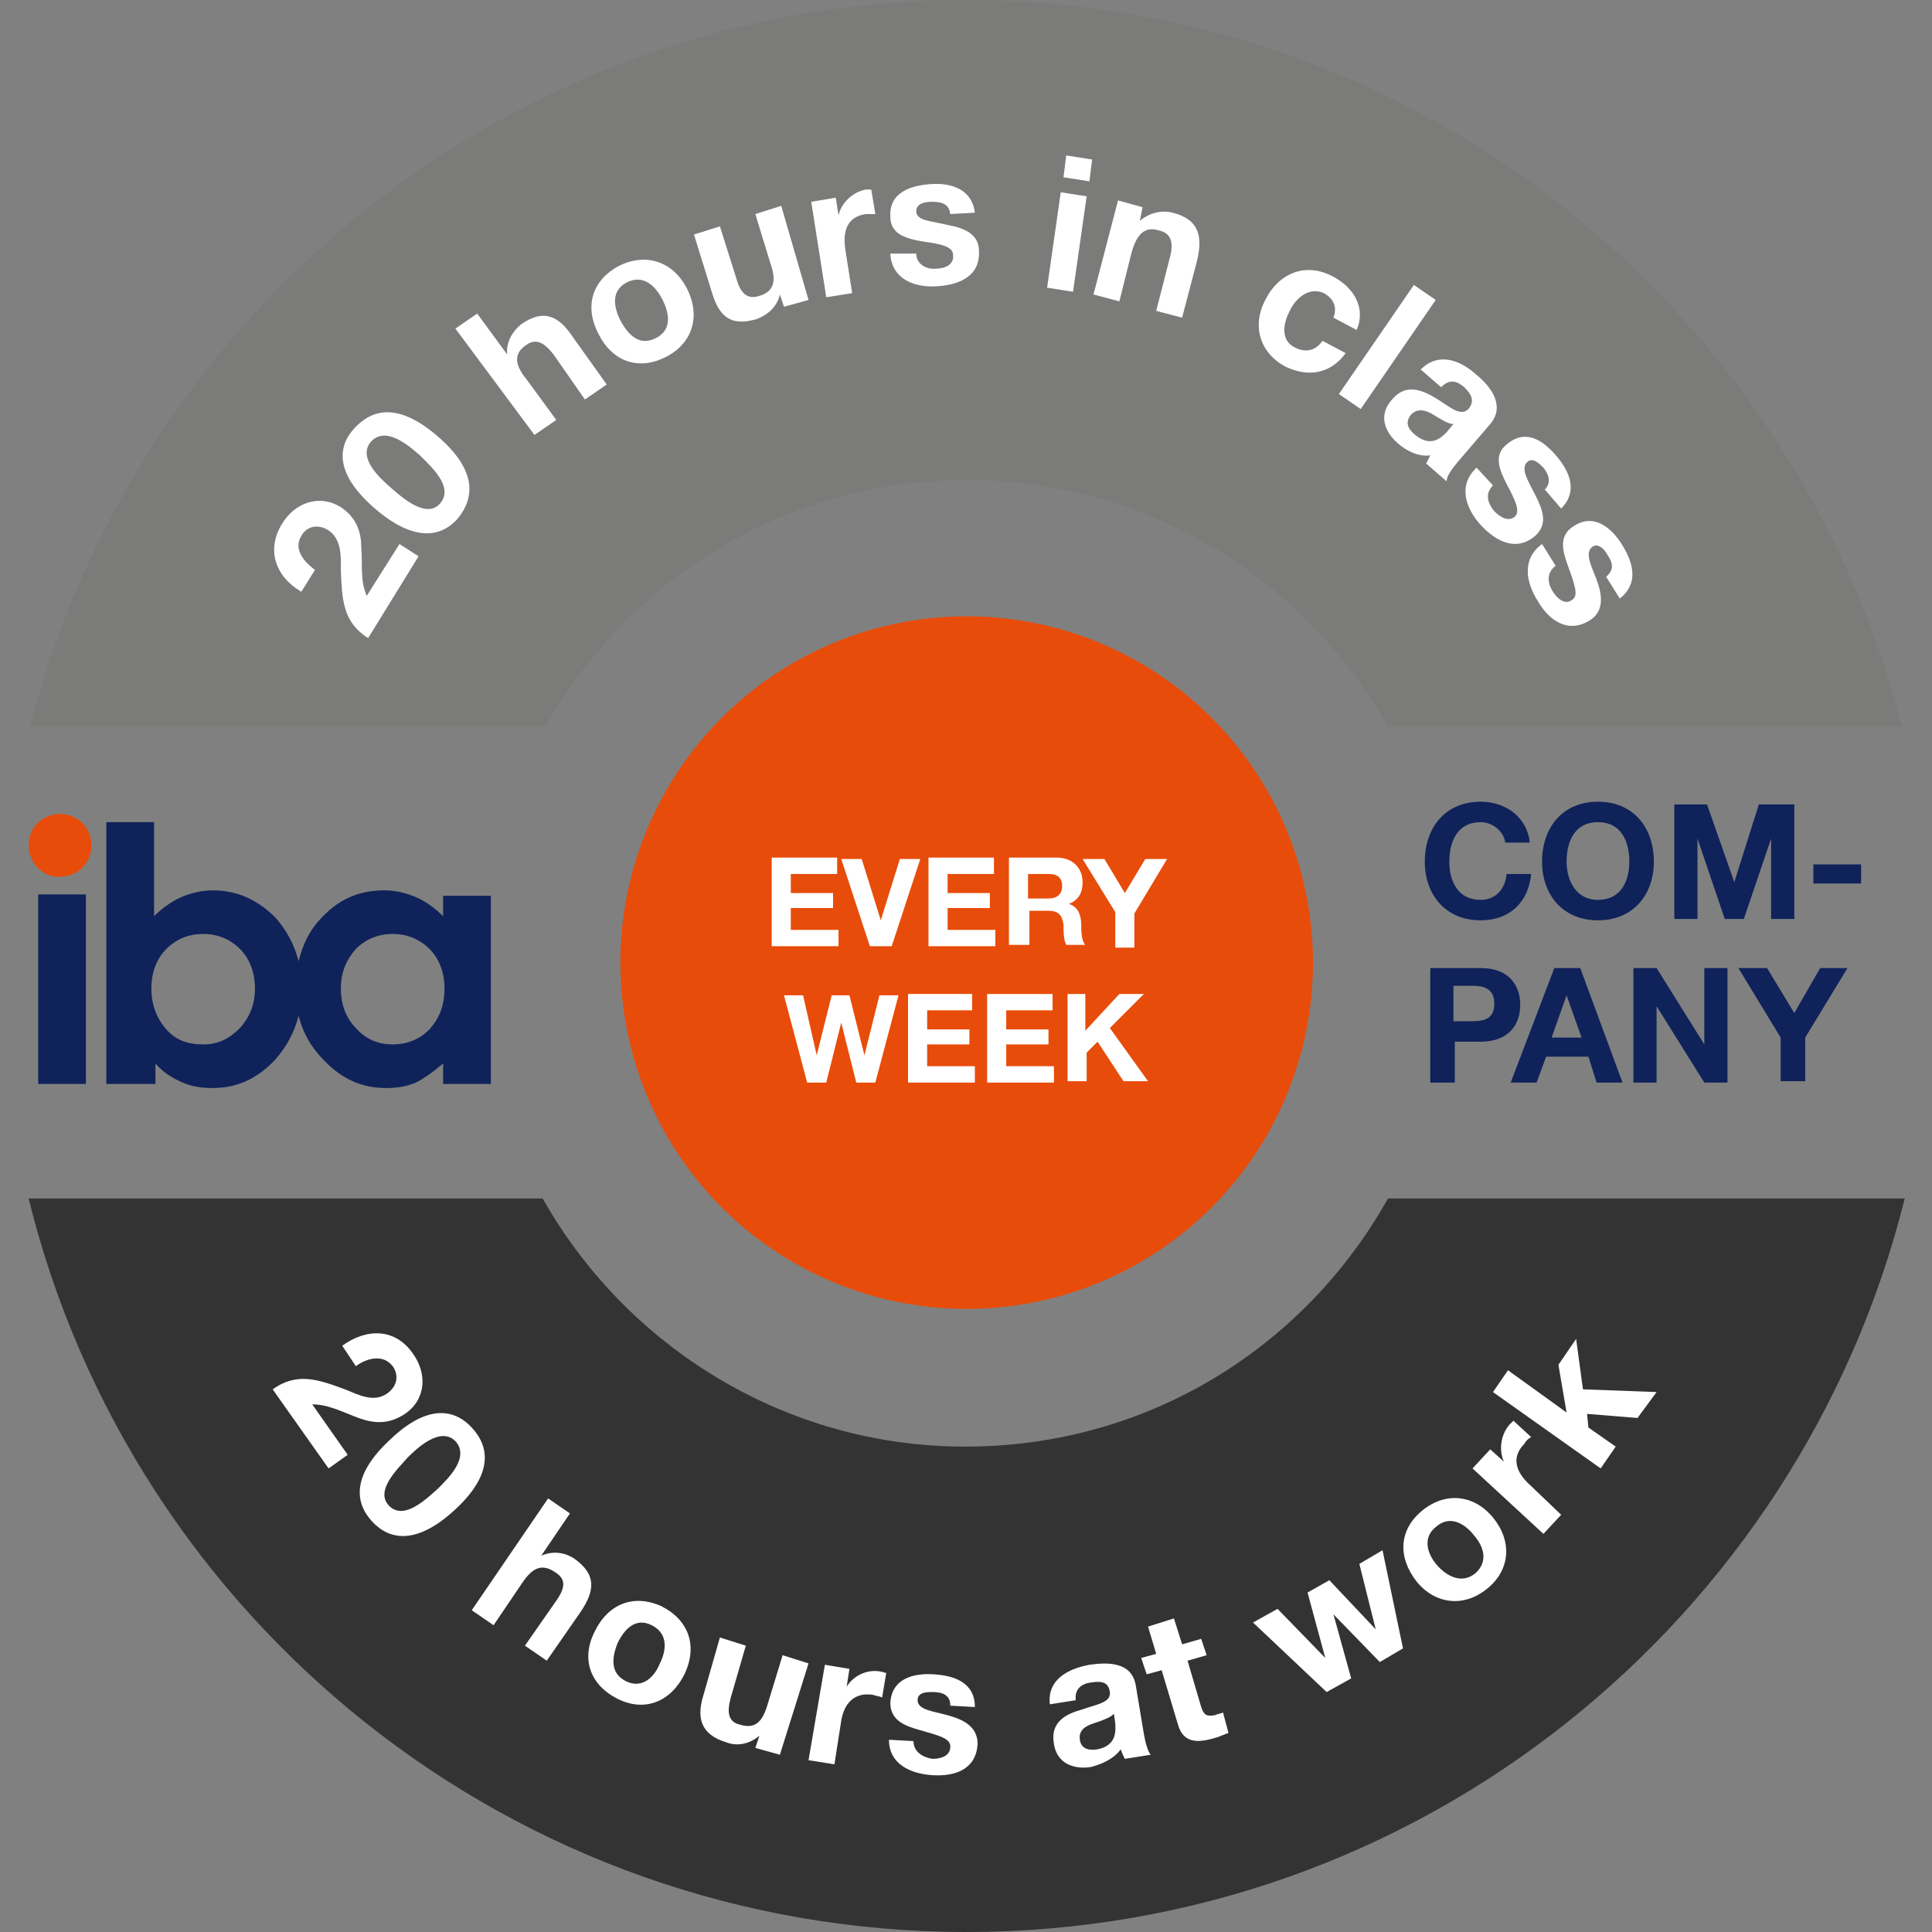 <?xml version="1.0" encoding="utf-8"?>
<!-- Generator: Adobe Illustrator 23.0.1, SVG Export Plug-In . SVG Version: 6.00 Build 0)  -->
<svg version="1.1" id="Ebene_1" xmlns="http://www.w3.org/2000/svg" xmlns:xlink="http://www.w3.org/1999/xlink" x="0px" y="0px"
	 viewBox="0 0 141.7 141.7" style="enable-background:new 0 0 141.7 141.7;" xml:space="preserve">
<rect x="0" y="0" width="141.7" height="141.7" fill="#808080" stroke="none"/>
<style type="text/css">
	.st0{fill:#333333;}
	.st1{fill:#7B7B7A;}
	.st2{fill:#E84C0A;}
	.st3{fill:#0F225A;}
	.st4{fill-rule:evenodd;clip-rule:evenodd;fill:#0F225A;}
	.st5{fill:#FFFFFF;}
</style>
<g>
	<path class="st0" d="M101.8,87.9c-6.1,10.9-17.6,18.2-31,18.2c-13.3,0-24.9-7.4-31-18.2H2.1c7.6,30.9,35.5,53.8,68.8,53.8
		c33.2,0,61.1-22.9,68.8-53.8H101.8z"/>
</g>
<g>
	<path class="st1" d="M40,53.3c6.1-10.8,17.6-18.1,30.9-18.1c13.3,0,24.8,7.3,30.9,18.1h37.7C131.6,22.6,103.9,0,70.9,0
		S10.1,22.6,2.2,53.3H40z"/>
</g>
<circle class="st2" cx="70.9" cy="70.6" r="25.4"/>
<g>
	<path class="st2" d="M2.1,62c0-1.3,1-2.3,2.3-2.3c1.3,0,2.3,1,2.3,2.3c0,1.3-1,2.3-2.3,2.3C3.2,64.4,2.1,63.3,2.1,62L2.1,62z"/>
	<polygon class="st3" points="2.8,65.6 6.3,65.6 6.3,79.5 2.8,79.5 2.8,65.6 	"/>
	<path class="st4" d="M21.9,74.5c-0.3,1.2-0.9,2.3-1.7,3.2c-1.3,1.4-2.8,2.1-4.6,2.1c-0.8,0-1.5-0.1-2.2-0.4c-0.7-0.3-1.4-0.7-2-1.4
		v1.5H7.8V60.3h3.5v6.9c0.6-0.6,1.3-1.1,2-1.4c0.7-0.3,1.5-0.5,2.3-0.5c1.8,0,3.3,0.7,4.6,2c0.8,0.9,1.4,2,1.7,3.2
		c0.3-1.2,0.8-2.3,1.7-3.2c1.3-1.4,2.8-2,4.6-2c0.8,0,1.6,0.2,2.3,0.5c0.7,0.3,1.4,0.8,2,1.4v-1.5h3.5v13.8h-3.5V78
		c-0.7,0.6-1.4,1.1-2,1.4c-0.7,0.3-1.4,0.4-2.2,0.4c-1.8,0-3.3-0.7-4.6-2.1C22.8,76.8,22.2,75.7,21.9,74.5L21.9,74.5z M14.9,68.5
		c-1.1,0-2,0.4-2.7,1.1c-0.7,0.7-1.1,1.7-1.1,2.9c0,1.2,0.4,2.2,1.1,3c0.7,0.8,1.6,1.1,2.7,1.1c1.1,0,1.9-0.4,2.7-1.2
		c0.7-0.8,1.1-1.7,1.1-2.9c0-1.2-0.4-2.2-1.1-2.9C16.9,68.9,16,68.5,14.9,68.5L14.9,68.5z M28.8,68.5c-1.1,0-2,0.4-2.7,1.1
		c-0.7,0.8-1.1,1.7-1.1,2.9c0,1.2,0.4,2.2,1.1,2.9c0.7,0.8,1.6,1.2,2.7,1.2c1.1,0,2-0.4,2.7-1.1c0.7-0.8,1.1-1.7,1.1-3
		c0-1.2-0.4-2.2-1.1-2.9C30.8,68.9,29.9,68.5,28.8,68.5L28.8,68.5z"/>
</g>
<g>
	<path class="st3" d="M110.4,61.8c-0.1-0.8-0.9-1.5-1.8-1.5c-1.7,0-2.3,1.4-2.3,2.9c0,1.4,0.6,2.8,2.3,2.8c1.1,0,1.8-0.8,1.9-1.9
		h1.8c-0.2,2.1-1.6,3.4-3.7,3.4c-2.6,0-4.1-1.9-4.1-4.3c0-2.5,1.5-4.4,4.1-4.4c1.8,0,3.4,1.1,3.6,3H110.4z"/>
	<path class="st3" d="M117.2,58.8c2.6,0,4.1,1.9,4.1,4.4c0,2.4-1.5,4.3-4.1,4.3c-2.6,0-4.1-1.9-4.1-4.3
		C113.1,60.7,114.6,58.8,117.2,58.8z M117.2,66c1.7,0,2.3-1.4,2.3-2.8c0-1.5-0.6-2.9-2.3-2.9s-2.3,1.4-2.3,2.9
		C114.9,64.6,115.6,66,117.2,66z"/>
	<path class="st3" d="M122.6,59h2.6l2,5.7h0L129,59h2.6v8.4h-1.7v-5.9h0l-2,5.9h-1.4l-2-5.9h0v5.9h-1.7V59z"/>
	<path class="st3" d="M133,63.4h3.5v1.4H133V63.4z"/>
	<path class="st3" d="M104.8,71h3.8c2.1,0,2.9,1.3,2.9,2.7c0,1.4-0.8,2.7-2.9,2.7h-1.9v3h-1.8V71z M106.6,74.9h1.4
		c0.9,0,1.6-0.2,1.6-1.3c0-1.1-0.8-1.3-1.6-1.3h-1.4V74.9z"/>
	<path class="st3" d="M114,71h1.9l3.1,8.4h-1.9l-0.6-1.9h-3.1l-0.7,1.9h-1.9L114,71z M113.8,76.1h2.2l-1.1-3.1h0L113.8,76.1z"/>
	<path class="st3" d="M119.7,71h1.8l3.5,5.6h0V71h1.7v8.4H125l-3.5-5.6h0v5.6h-1.7V71z"/>
	<path class="st3" d="M130.6,76.1l-3.1-5.1h2.1l2,3.3l1.9-3.3h2l-3.1,5.1v3.2h-1.8V76.1z"/>
</g>
<g>
	<path class="st5" d="M56.6,62.9h4.8v1.2H58v1.4h3.1v1.1H58v1.6h3.5v1.2h-4.9V62.9z"/>
	<path class="st5" d="M65.4,69.4h-1.6l-2.1-6.4h1.5l1.4,4.5h0l1.4-4.5h1.5L65.4,69.4z"/>
	<path class="st5" d="M68.1,62.9h4.8v1.2h-3.4v1.4h3.1v1.1h-3.1v1.6H73v1.2h-4.9V62.9z"/>
	<path class="st5" d="M74,62.9h3.5c1.2,0,1.9,0.8,1.9,1.8c0,0.8-0.3,1.3-1,1.6v0c0.7,0.2,0.9,0.9,0.9,1.5c0,0.4,0,1.2,0.3,1.5h-1.4
		c-0.2-0.4-0.2-1-0.2-1.5c-0.1-0.7-0.4-1-1.1-1h-1.4v2.5H74V62.9z M75.4,65.9h1.5c0.6,0,1-0.3,1-0.9c0-0.6-0.3-0.9-1-0.9h-1.5V65.9z
		"/>
	<path class="st5" d="M81.8,66.9l-2.4-3.9H81l1.5,2.5l1.5-2.5h1.6l-2.4,4v2.5h-1.4V66.9z"/>
	<path class="st5" d="M64.2,79.4h-1.4L61.7,75h0l-1.1,4.4h-1.4l-1.7-6.4h1.4l1,4.4h0l1.1-4.4h1.3l1.1,4.4h0l1.1-4.4h1.4L64.2,79.4z"
		/>
	<path class="st5" d="M66.5,72.9h4.8v1.2H68v1.4h3.1v1.1H68v1.6h3.5v1.2h-4.9V72.9z"/>
	<path class="st5" d="M72.4,72.9h4.8v1.2h-3.4v1.4h3.1v1.1h-3.1v1.6h3.5v1.2h-4.9V72.9z"/>
	<path class="st5" d="M78.2,72.9h1.4v2.7l2.5-2.7h1.8l-2.5,2.5l2.8,3.9h-1.8l-1.9-2.9l-0.8,0.8v2.1h-1.4V72.9z"/>
</g>
<g>
	<path class="st5" d="M22.1,43.4c-1.9-1.1-2.6-3.1-1.4-5c0.9-1.5,2.7-2.2,4.3-1.2c1.2,0.8,1.5,1.9,1.5,3c0.1,1.2-0.1,2.4,0.4,3.5
		l2.4-3.8l1.4,0.9L27,46.8c-1.9-1.2-1.9-2.9-2-4.9c0-1,0.1-2.3-0.9-3c-0.8-0.5-1.6-0.3-2,0.4c-0.6,1,0.2,1.9,1,2.5L22.1,43.4z"/>
	<path class="st5" d="M26,31.4c1.3-1.4,3.2-1.9,6.1,0.6c2.9,2.5,2.7,4.5,1.5,6c-1.2,1.4-3.2,1.8-6.1-0.7
		C24.6,34.8,24.7,32.8,26,31.4z M32.3,36.9c1-1.2-0.7-2.7-1.5-3.5c-0.8-0.7-2.5-2.2-3.6-1c-1,1.2,0.7,2.7,1.5,3.4
		C29.5,36.5,31.3,38.1,32.3,36.9z"/>
	<path class="st5" d="M33.4,24.1L35,23l2.2,3l0,0c-0.1-0.9,0.4-1.7,1-2.2c1.7-1.2,2.8-0.6,3.8,0.9l2.5,3.5l-1.6,1.1l-2.3-3.3
		c-0.7-0.9-1.3-1.2-2-0.7c-0.9,0.6-0.9,1.4,0,2.5l2.2,3l-1.6,1.1L33.4,24.1z"/>
	<path class="st5" d="M45.4,19.5c2-1,4-0.3,5,1.7c1,2,0.4,4-1.6,5c-2,1-3.9,0.3-4.9-1.7C42.8,22.4,43.5,20.5,45.4,19.5z M48.1,24.8
		c1.2-0.6,1-1.8,0.5-2.8c-0.5-1-1.4-1.9-2.6-1.3c-1.2,0.6-1,1.8-0.5,2.8C46.1,24.6,46.9,25.4,48.1,24.8z"/>
	<path class="st5" d="M59.3,22l-1.8,0.5l-0.3-0.9l0,0c-0.2,0.9-0.9,1.5-1.7,1.8c-2,0.6-2.8-0.3-3.3-2l-1.3-4.2l1.9-0.6l1.2,3.8
		c0.3,1.1,0.8,1.6,1.7,1.3c1-0.3,1.3-1,0.8-2.4l-1.1-3.6l1.9-0.6L59.3,22z"/>
	<path class="st5" d="M59.5,14.8l1.8-0.3l0.2,1.3l0,0c0.2-0.9,1-1.7,2-1.9c0.1,0,0.3,0,0.4,0l0.3,1.8c-0.2,0-0.5,0-0.7,0
		c-1.4,0.2-1.7,1.3-1.5,2.6l0.5,3.2l-1.9,0.3L59.5,14.8z"/>
	<path class="st5" d="M67.2,18.6c0,0.8,0.8,1.2,1.5,1.1c0.6,0,1.3-0.3,1.2-1c0-0.6-0.8-0.8-2.3-1c-1.1-0.2-2.3-0.5-2.3-1.8
		c-0.1-1.8,1.5-2.3,3-2.4c1.5-0.1,3,0.4,3.2,2.1l-1.8,0.1c-0.1-0.8-0.7-0.9-1.4-0.9c-0.4,0-1.1,0.1-1.1,0.7c0,0.7,1.1,0.7,2.3,1
		c1.1,0.2,2.3,0.6,2.3,1.9c0.1,1.9-1.5,2.5-3.1,2.6c-1.6,0.1-3.3-0.5-3.4-2.4L67.2,18.6z"/>
	<path class="st5" d="M77.8,14.1l1.9,0.3l-1,7l-1.9-0.3L77.8,14.1z M79.9,13.3L78,13l0.2-1.6l1.9,0.3L79.9,13.3z"/>
	<path class="st5" d="M82,14.7l1.8,0.5l-0.2,1l0,0c0.7-0.6,1.6-0.8,2.4-0.6c2,0.5,2.2,1.8,1.8,3.5l-1.1,4.2l-1.9-0.5l1-3.9
		c0.3-1.1,0.1-1.8-0.8-2c-1-0.3-1.6,0.2-2,1.6l-0.9,3.6l-1.9-0.5L82,14.7z"/>
	<path class="st5" d="M97.8,23.3c0.3-0.8,0-1.4-0.7-1.8C96,21,95,21.9,94.6,22.8c-0.5,0.9-0.7,2.2,0.4,2.7c0.8,0.4,1.5,0.2,2-0.5
		l1.7,0.9c-1.1,1.5-2.7,1.8-4.4,1c-1.9-1-2.5-3-1.5-4.9c1-2,3-2.8,5-1.7c1.5,0.8,2.4,2.3,1.7,3.9L97.8,23.3z"/>
	<path class="st5" d="M103.7,20.9l1.6,1.1L99.8,30l-1.6-1.1L103.7,20.9z"/>
	<path class="st5" d="M104.2,27.1c1.3-1.3,2.9-0.7,4.1,0.4c1.1,0.9,2.1,2.3,1,3.6l-2.4,2.8c-0.4,0.5-0.8,1-0.8,1.4l-1.5-1.3
		c0.1-0.2,0.2-0.4,0.3-0.6c-0.9,0.1-1.7-0.3-2.4-0.9c-1-0.9-1.4-2.1-0.4-3.2c1-1.2,2.2-0.7,3.2-0.1c1,0.6,1.8,1.4,2.4,0.8
		c0.5-0.6,0.2-1.1-0.3-1.6c-0.6-0.5-1.1-0.6-1.7,0L104.2,27.1z M106.6,31.1c-0.4,0-1-0.4-1.5-0.7c-0.5-0.3-1.1-0.5-1.6,0
		c-0.5,0.6-0.2,1.1,0.3,1.5c1.2,1,2,0.1,2.3-0.2L106.6,31.1z"/>
	<path class="st5" d="M109.5,35.6c-0.6,0.6-0.4,1.3,0.1,1.9c0.4,0.4,1,0.8,1.5,0.4c0.4-0.4,0.1-1.1-0.6-2.4c-0.5-1-1-2.1,0-2.9
		c1.4-1.2,2.7-0.3,3.7,0.9c1,1.2,1.5,2.6,0.3,3.8l-1.2-1.4c0.5-0.5,0.3-1.1-0.1-1.6c-0.3-0.3-0.8-0.8-1.2-0.4
		c-0.5,0.5,0.1,1.4,0.6,2.4c0.5,1,1,2.1,0,3c-1.4,1.2-2.9,0.4-4-0.8c-1.1-1.2-1.7-2.9-0.3-4.2L109.5,35.6z"/>
	<path class="st5" d="M114.1,41.5c-0.7,0.5-0.6,1.3-0.2,1.9c0.3,0.5,0.9,1,1.4,0.6c0.5-0.3,0.2-1.1-0.3-2.5
		c-0.4-1.1-0.7-2.2,0.4-2.9c1.5-1,2.8,0.1,3.6,1.4c0.8,1.3,1.2,2.8-0.2,3.9l-1-1.6c0.6-0.5,0.5-1,0.1-1.6c-0.2-0.4-0.7-0.9-1.1-0.6
		c-0.6,0.4-0.1,1.4,0.3,2.4c0.4,1.1,0.6,2.3-0.5,3c-1.6,1-3,0-3.8-1.4c-0.9-1.4-1.2-3.1,0.3-4.2L114.1,41.5z"/>
</g>
<g>
	<path class="st5" d="M25.1,98.7c1.8-1.3,3.9-1.3,5.2,0.6c1,1.4,1,3.3-0.6,4.4c-1.2,0.8-2.3,0.7-3.4,0.3c-1.1-0.4-2.2-1-3.4-1
		l2.6,3.7l-1.4,1l-4.1-5.8c1.8-1.3,3.4-0.7,5.3,0c1,0.4,2.1,1,3.1,0.3c0.7-0.5,0.9-1.3,0.4-2c-0.7-0.9-1.9-0.6-2.7,0L25.1,98.7z"/>
	<path class="st5" d="M34.6,104.7c1.3,1.4,1.6,3.4-1.2,6c-2.8,2.6-4.8,2.3-6.1,0.9c-1.3-1.4-1.5-3.4,1.3-6
		C31.3,103,33.3,103.3,34.6,104.7z M28.5,110.4c1.1,1.2,2.8-0.5,3.6-1.2c0.7-0.7,2.4-2.3,1.3-3.5c-1.1-1.1-2.8,0.5-3.5,1.2
		C29.2,107.7,27.5,109.3,28.5,110.4z"/>
	<path class="st5" d="M40.2,109.9l1.6,1.1l-2.1,3.1l0,0c0.9-0.4,1.8-0.2,2.4,0.2c1.7,1.2,1.5,2.4,0.5,3.9l-2.5,3.6l-1.6-1.1l2.3-3.3
		c0.7-1,0.7-1.6-0.1-2.1c-0.9-0.6-1.6-0.4-2.4,0.8l-2.1,3.1l-1.6-1.1L40.2,109.9z"/>
	<path class="st5" d="M48.5,117.8c2,1,2.7,2.9,1.7,5c-1,2-2.9,2.8-4.9,1.8c-2-1-2.7-2.9-1.7-4.9C44.6,117.6,46.5,116.9,48.5,117.8z
		 M45.9,123.3c1.2,0.6,2.1-0.3,2.5-1.3c0.5-1,0.6-2.2-0.6-2.8c-1.2-0.6-2,0.3-2.5,1.3C44.9,121.5,44.7,122.7,45.9,123.3z"/>
	<path class="st5" d="M57.2,128.7l-1.8-0.5l0.3-0.9l0,0c-0.7,0.6-1.6,0.8-2.4,0.5c-2-0.6-2.2-1.9-1.7-3.5l1.2-4.2l1.9,0.6l-1.1,3.8
		c-0.3,1.1-0.2,1.8,0.7,2c1,0.3,1.6-0.1,2-1.5l1.1-3.6l1.9,0.6L57.2,128.7z"/>
	<path class="st5" d="M60.5,122.1l1.8,0.3l-0.2,1.3l0,0c0.5-0.8,1.5-1.3,2.5-1.1c0.1,0,0.3,0.1,0.4,0.1l-0.3,1.8
		c-0.2-0.1-0.4-0.1-0.7-0.2c-1.4-0.2-2.1,0.7-2.3,1.9l-0.5,3.2l-1.9-0.3L60.5,122.1z"/>
	<path class="st5" d="M67,127.7c0,0.8,0.7,1.2,1.4,1.3c0.6,0,1.3-0.2,1.3-0.9c0-0.6-0.8-0.8-2.2-1.2c-1.1-0.3-2.2-0.7-2.2-2
		c0.1-1.8,1.7-2.2,3.2-2.1c1.5,0.1,3,0.6,3,2.4l-1.8-0.1c0-0.8-0.6-1-1.3-1c-0.4,0-1.1,0-1.1,0.6c0,0.7,1.1,0.8,2.2,1.1
		c1.1,0.3,2.2,0.8,2.2,2.1c-0.1,1.9-1.7,2.4-3.3,2.3c-1.6-0.1-3.2-0.8-3.2-2.6L67,127.7z"/>
	<path class="st5" d="M77,125c-0.2-1.8,1.3-2.6,2.9-2.9c1.4-0.2,3.1-0.2,3.4,1.5l0.6,3.6c0.1,0.6,0.3,1.3,0.5,1.5l-1.9,0.3
		c-0.1-0.2-0.2-0.4-0.3-0.7c-0.5,0.7-1.4,1.1-2.2,1.3c-1.3,0.2-2.5-0.3-2.7-1.7c-0.3-1.6,0.9-2.2,2-2.5c1.1-0.4,2.2-0.5,2.1-1.3
		c-0.1-0.8-0.7-0.8-1.4-0.7c-0.7,0.1-1.2,0.5-1.1,1.3L77,125z M81.7,125.7c-0.3,0.3-0.9,0.5-1.5,0.7c-0.6,0.2-1.1,0.5-1,1.2
		c0.1,0.7,0.7,0.8,1.3,0.7c1.5-0.3,1.3-1.5,1.3-1.9L81.7,125.7z"/>
	<path class="st5" d="M86.7,120.6l1.4-0.4l0.4,1.2l-1.4,0.4l1,3.4c0.2,0.6,0.4,0.7,1,0.6c0.2-0.1,0.4-0.1,0.6-0.2l0.4,1.5
		c-0.3,0.1-0.7,0.3-1.1,0.4c-1.1,0.3-2.2,0.4-2.6-1l-1.2-4l-1.1,0.3l-0.4-1.2l1.1-0.3l-0.6-2l1.9-0.6L86.7,120.6z"/>
	<path class="st5" d="M102.9,120.9l-1.7,1l-3.4-3.5l0,0l1.3,4.7l-1.8,1l-5.4-5.1l1.8-1l3.5,3.6l0,0l-1.3-4.8l1.6-0.9l3.4,3.6l0,0
		l-1.2-4.8l1.7-1L102.9,120.9z"/>
	<path class="st5" d="M104.3,110.8c1.7-1.4,3.8-1.2,5.2,0.5c1.4,1.7,1.3,3.8-0.4,5.2c-1.7,1.4-3.8,1.2-5.2-0.5
		C102.5,114.2,102.6,112.2,104.3,110.8z M108.2,115.4c1-0.9,0.6-2-0.1-2.8c-0.7-0.9-1.8-1.5-2.8-0.6c-1,0.8-0.6,2,0.1,2.8
		C106.1,115.6,107.2,116.2,108.2,115.4z"/>
	<path class="st5" d="M108,107.7l1.3-1.4l1,0.9l0,0c-0.4-0.9-0.2-2,0.4-2.7c0.1-0.1,0.2-0.2,0.3-0.3l1.3,1.2
		c-0.2,0.1-0.4,0.3-0.5,0.5c-1,1-0.6,2.1,0.4,3l2.3,2.2l-1.3,1.4L108,107.7z"/>
	<path class="st5" d="M109.5,102.1l1.1-1.6l4.3,3.1l-0.6-3.5l1.3-1.9l0.5,3.7l5.4,0.2l-1.4,1.9l-3.7-0.3l0.1,1l2,1.4l-1.1,1.6
		L109.5,102.1z"/>
</g>
</svg>
